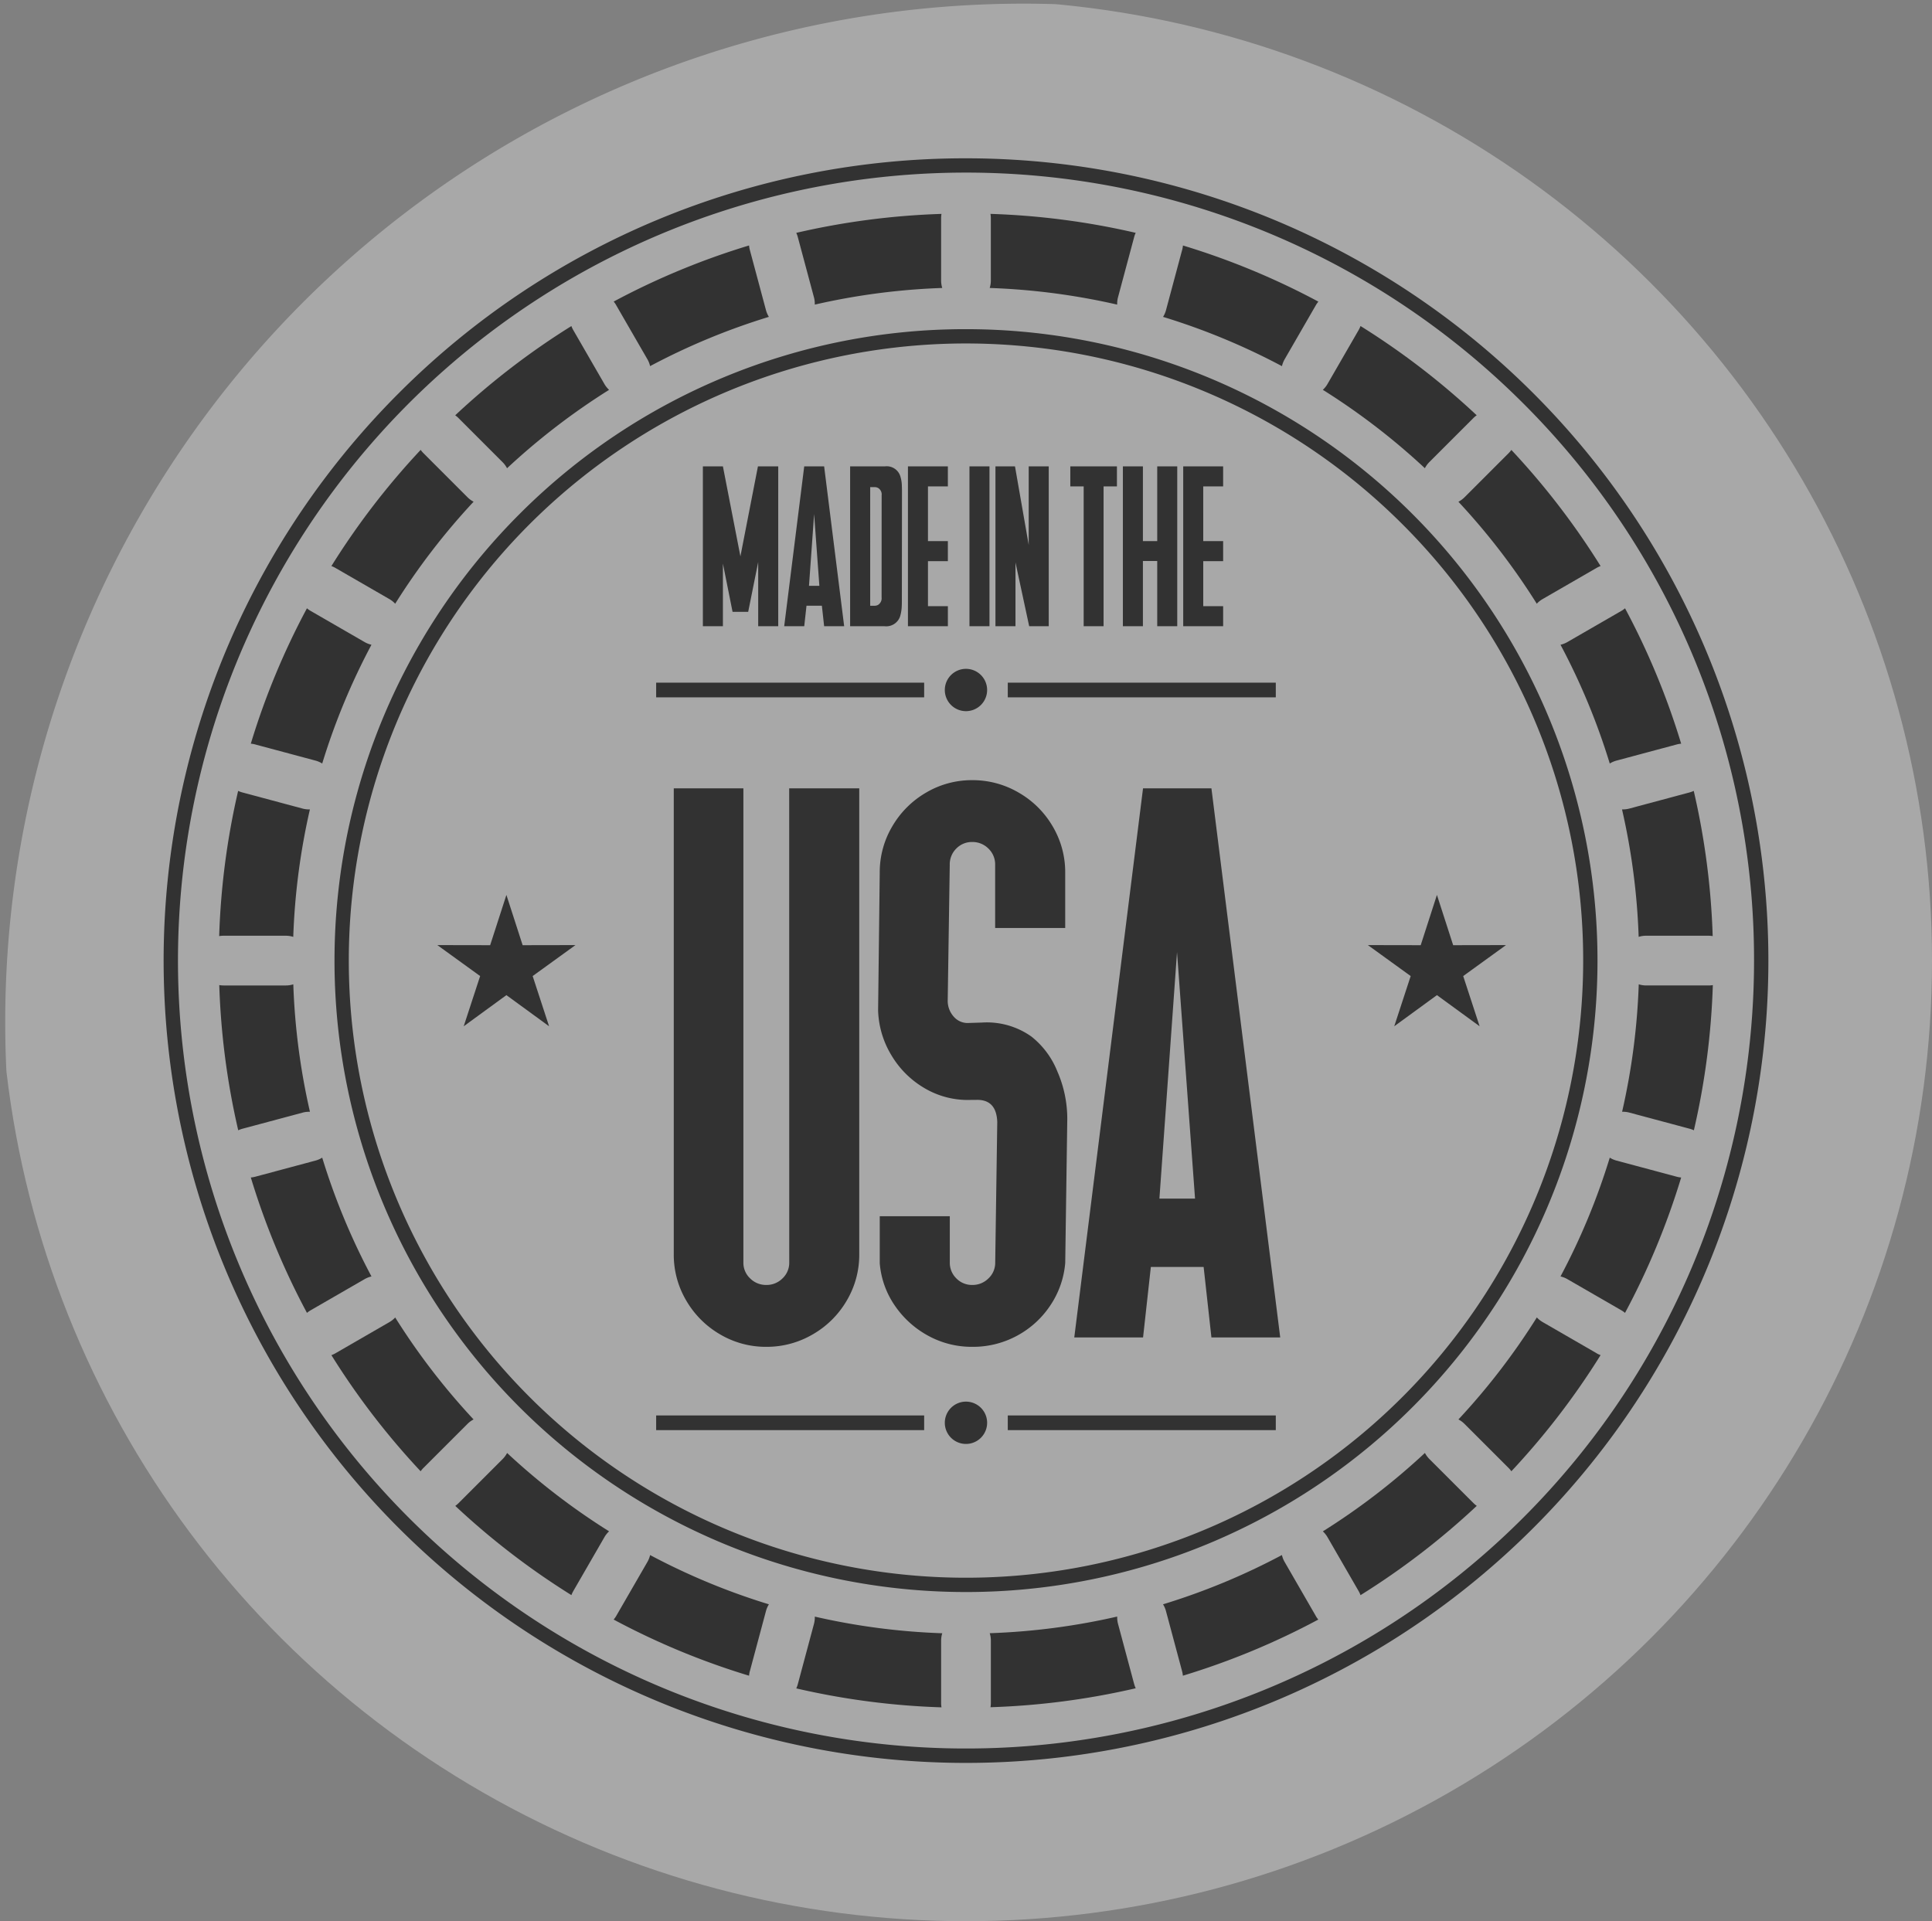 <svg xmlns="http://www.w3.org/2000/svg" xmlns:xlink="http://www.w3.org/1999/xlink" width="182" height="181" viewBox="0 0 182 181">
  <rect x="0" y="0" width="182" height="181" fill="#808080" stroke="none"/>
  <defs>
    <clipPath id="clip-path">
      <ellipse id="Ellipse_3" data-name="Ellipse 3" cx="91" cy="90.5" rx="91" ry="90.5" transform="translate(0.01 -0.038)" fill="rgba(255,255,255,0.32)" stroke="rgba(0,0,0,0)" stroke-width="18"/>
    </clipPath>
  </defs>
  <g id="badge_madeinusa" transform="translate(-1139 -1523)">
    <g id="Mask_Group_1" data-name="Mask Group 1" transform="translate(1138.99 1523.038)" clip-path="url(#clip-path)">
      <g id="Path_12" data-name="Path 12" transform="translate(0.501 0.307)" fill="rgba(255,255,255,0.32)">
        <path d="M95.927,0A95.927,95.927,0,1,1,0,95.927,95.927,95.927,0,0,1,95.927,0Z" stroke="none"/>
        <path d="M 95.927 18 C 52.958 18 18 52.958 18 95.927 C 18 138.896 52.958 173.854 95.927 173.854 C 138.896 173.854 173.854 138.896 173.854 95.927 C 173.854 52.958 138.896 18 95.927 18 M 95.927 -3.0517578125e-05 C 148.906 -3.0517578125e-05 191.854 42.948 191.854 95.927 C 191.854 148.906 148.906 191.854 95.927 191.854 C 42.948 191.854 -3.0517578125e-05 148.906 -3.0517578125e-05 95.927 C -3.0517578125e-05 42.948 42.948 -3.0517578125e-05 95.927 -3.0517578125e-05 Z" stroke="none" fill="rgba(0,0,0,0)"/>
      </g>
    </g>
    <g id="Group_33" data-name="Group 33" transform="translate(732.066 863.602)" opacity="0.7">
      <path id="Path_47" data-name="Path 47" d="M478.9,780.138l1.529,4.736,4.976-.009-4.032,2.917,1.547,4.73-4.021-2.933-4.021,2.933,1.547-4.73-4.032-2.917,4.976.009Z" transform="translate(-24.261 -36.428)" stroke="rgba(0,0,0,0)" stroke-width="1" fill-rule="evenodd"/>
      <path id="Path_48" data-name="Path 48" d="M602.863,780.138l1.529,4.736,4.977-.009-4.032,2.917,1.547,4.73-4.021-2.933-4.021,2.933,1.548-4.73-4.033-2.917,4.977.009Z" transform="translate(-60.566 -36.428)" stroke="rgba(0,0,0,0)" stroke-width="1" fill-rule="evenodd"/>
      <path id="Path_49" data-name="Path 49" d="M542.767,835.458a1.993,1.993,0,1,1-1.993,1.993A1.994,1.994,0,0,1,542.767,835.458Z" transform="translate(-44.836 -44.01)" stroke="rgba(0,0,0,0)" stroke-width="1" fill-rule="evenodd"/>
      <rect id="Rectangle_14" data-name="Rectangle 14" width="25.246" height="1.383" transform="translate(468.746 792.75)" stroke="rgba(0,0,0,0)" stroke-width="1"/>
      <rect id="Rectangle_15" data-name="Rectangle 15" width="25.247" height="1.383" transform="translate(501.87 792.75)" stroke="rgba(0,0,0,0)" stroke-width="1"/>
      <path id="Path_50" data-name="Path 50" d="M542.767,740.456a1.993,1.993,0,1,1-1.993,1.993A1.994,1.994,0,0,1,542.767,740.456Z" transform="translate(-44.836 -18.045)" stroke="rgba(0,0,0,0)" stroke-width="1" fill-rule="evenodd"/>
      <rect id="Rectangle_16" data-name="Rectangle 16" width="25.246" height="1.383" transform="translate(468.746 723.713)" stroke="rgba(0,0,0,0)" stroke-width="1"/>
      <rect id="Rectangle_17" data-name="Rectangle 17" width="25.247" height="1.383" transform="translate(501.87 723.713)" stroke="rgba(0,0,0,0)" stroke-width="1"/>
      <path id="Path_52" data-name="Path 52" d="M453.326,701.986l4.148,4.149a2.3,2.3,0,0,1,.416.569,63.8,63.8,0,0,1,9.612-7.386,2.344,2.344,0,0,1-.438-.547l-2.934-5.082a2.326,2.326,0,0,1-.178-.382,70.617,70.617,0,0,0-10.945,8.409,2.382,2.382,0,0,1,.318.268Zm-5.972,17.482a2.338,2.338,0,0,0-.547-.437l-5.081-2.934a2.31,2.31,0,0,0-.382-.178,70.629,70.629,0,0,1,8.41-10.947,2.317,2.317,0,0,0,.258.308l4.148,4.15a2.331,2.331,0,0,0,.579.426,63.764,63.764,0,0,0-7.386,9.612Zm-13.183,13.258,5.668,1.519a2.33,2.33,0,0,1,.639.277,62.994,62.994,0,0,1,4.64-11.19,2.345,2.345,0,0,1-.654-.258l-5.081-2.934a2.27,2.27,0,0,1-.343-.242,69.837,69.837,0,0,0-5.288,12.754,2.411,2.411,0,0,1,.419.073Zm-2.987,18.021h5.867a2.331,2.331,0,0,1,.7.107,63.457,63.457,0,0,1,1.568-12.01,2.333,2.333,0,0,1-.693-.079l-5.668-1.519a2.356,2.356,0,0,1-.4-.146,70.475,70.475,0,0,0-1.786,13.682,2.3,2.3,0,0,1,.407-.035Zm1.778,18.183,5.668-1.518a2.354,2.354,0,0,1,.693-.08,63.43,63.43,0,0,1-1.568-12.008,2.35,2.35,0,0,1-.7.107h-5.867a2.371,2.371,0,0,1-.407-.035,70.456,70.456,0,0,0,1.786,13.68,2.358,2.358,0,0,1,.4-.147Zm6.422,17.106,5.081-2.933a2.362,2.362,0,0,1,.654-.258,63.069,63.069,0,0,1-4.641-11.191,2.334,2.334,0,0,1-.638.277l-5.668,1.519a2.411,2.411,0,0,1-.419.072,69.871,69.871,0,0,0,5.289,12.755,2.417,2.417,0,0,1,.343-.242Zm10.629,14.851,4.148-4.148a2.347,2.347,0,0,1,.575-.422,63.649,63.649,0,0,1-7.382-9.606,2.334,2.334,0,0,1-.547.437l-5.081,2.935a2.307,2.307,0,0,1-.382.177A70.555,70.555,0,0,0,449.75,801.2a2.534,2.534,0,0,1,.263-.313Zm14.119,11.6a2.252,2.252,0,0,0-.178.381,70.611,70.611,0,0,1-10.941-8.406,2.378,2.378,0,0,0,.313-.263l4.148-4.148a2.364,2.364,0,0,0,.422-.575,63.591,63.591,0,0,0,9.607,7.382,2.342,2.342,0,0,0-.438.547l-2.934,5.082Zm16.63,7.554,1.519-5.668a2.335,2.335,0,0,1,.277-.638,63.066,63.066,0,0,1-11.191-4.641,2.359,2.359,0,0,1-.258.654l-2.934,5.081a2.385,2.385,0,0,1-.242.342,69.866,69.866,0,0,0,12.755,5.289,2.351,2.351,0,0,1,.072-.419Zm18.02,2.988v-5.868a2.357,2.357,0,0,1,.107-.7,63.326,63.326,0,0,1-12.008-1.568,2.356,2.356,0,0,1-.08.694l-1.519,5.668a2.317,2.317,0,0,1-.146.4,70.46,70.46,0,0,0,13.681,1.786,2.3,2.3,0,0,1-.035-.406Zm18.185-1.779-1.519-5.668a2.335,2.335,0,0,1-.079-.694,63.353,63.353,0,0,1-12.009,1.568,2.355,2.355,0,0,1,.107.7v5.868a2.3,2.3,0,0,1-.035.406,70.485,70.485,0,0,0,13.682-1.786,2.322,2.322,0,0,1-.146-.4Zm17.105-6.429-2.933-5.082a2.333,2.333,0,0,1-.253-.647,63.008,63.008,0,0,1-11.2,4.642,2.359,2.359,0,0,1,.277.639l1.519,5.668a2.477,2.477,0,0,1,.073.419,70,70,0,0,0,12.758-5.289,2.424,2.424,0,0,1-.245-.35Zm14.86-10.621-4.149-4.148a2.347,2.347,0,0,1-.426-.579,63.734,63.734,0,0,1-9.616,7.388,2.328,2.328,0,0,1,.442.554l2.934,5.082a2.392,2.392,0,0,1,.173.375,70.676,70.676,0,0,0,10.951-8.413,2.367,2.367,0,0,1-.309-.259Zm11.591-14.119a2.274,2.274,0,0,0,.382.177A70.634,70.634,0,0,1,552.5,801.2a2.425,2.425,0,0,0-.268-.318l-4.149-4.148a2.333,2.333,0,0,0-.569-.417,63.664,63.664,0,0,0,7.386-9.611,2.335,2.335,0,0,0,.547.437l5.082,2.935Zm7.554-16.631-5.668-1.519a2.359,2.359,0,0,1-.639-.277,62.978,62.978,0,0,1-4.641,11.191,2.358,2.358,0,0,1,.655.258l5.081,2.933a2.489,2.489,0,0,1,.342.242,69.875,69.875,0,0,0,5.289-12.755,2.41,2.41,0,0,1-.419-.072Zm2.988-18.02H565.2a2.351,2.351,0,0,1-.7-.107,63.424,63.424,0,0,1-1.568,12.008,2.36,2.36,0,0,1,.694.08l5.667,1.518a2.362,2.362,0,0,1,.4.147,70.456,70.456,0,0,0,1.786-13.679,2.424,2.424,0,0,1-.406.034Zm-1.78-18.185-5.667,1.519a2.339,2.339,0,0,1-.694.079,63.457,63.457,0,0,1,1.568,12.01,2.332,2.332,0,0,1,.7-.107h5.868a2.344,2.344,0,0,1,.406.035,70.462,70.462,0,0,0-1.786-13.681,2.361,2.361,0,0,1-.4.146Zm-6.42-17.105-5.081,2.934a2.341,2.341,0,0,1-.655.258,62.974,62.974,0,0,1,4.641,11.191,2.307,2.307,0,0,1,.639-.278l5.668-1.519a2.41,2.41,0,0,1,.419-.073,69.871,69.871,0,0,0-5.288-12.754,2.333,2.333,0,0,1-.342.242Zm-10.629-14.851-4.149,4.15a2.361,2.361,0,0,1-.575.421,63.657,63.657,0,0,1,7.382,9.607,2.339,2.339,0,0,1,.547-.437l5.082-2.934a2.347,2.347,0,0,1,.382-.178,70.587,70.587,0,0,0-8.406-10.941,2.319,2.319,0,0,1-.262.312Zm-14.12-11.61a2.369,2.369,0,0,0,.173-.375,70.7,70.7,0,0,1,10.945,8.409,2.319,2.319,0,0,0-.312.262l-4.15,4.149a2.376,2.376,0,0,0-.421.575,63.709,63.709,0,0,0-9.611-7.384,2.327,2.327,0,0,0,.442-.554l2.934-5.082Zm-16.63-7.544-1.519,5.668a2.345,2.345,0,0,1-.278.64,63.087,63.087,0,0,1,11.2,4.642,2.333,2.333,0,0,1,.253-.647l2.933-5.082a2.427,2.427,0,0,1,.245-.35,70,70,0,0,0-12.758-5.289,2.481,2.481,0,0,1-.073.418Zm-18.021-2.988v5.867a2.36,2.36,0,0,1-.107.705,63.456,63.456,0,0,1,12.009,1.568,2.341,2.341,0,0,1,.079-.694l1.519-5.668a2.334,2.334,0,0,1,.146-.4,70.475,70.475,0,0,0-13.681-1.786,2.427,2.427,0,0,1,.034.406Zm-18.184,1.778,1.519,5.668a2.363,2.363,0,0,1,.08.694,63.436,63.436,0,0,1,12.008-1.568,2.362,2.362,0,0,1-.107-.705v-5.867a2.415,2.415,0,0,1,.034-.406,70.438,70.438,0,0,0-13.68,1.786,2.329,2.329,0,0,1,.146.4Zm-17.107,6.421,2.934,5.081a2.355,2.355,0,0,1,.258.655,63.042,63.042,0,0,1,11.191-4.641,2.338,2.338,0,0,1-.277-.639l-1.519-5.668a2.351,2.351,0,0,1-.072-.419A69.866,69.866,0,0,0,467.935,691,2.382,2.382,0,0,1,468.177,691.347Z" transform="translate(-3.191 -3.191)" stroke="rgba(0,0,0,0)" stroke-width="1" fill-rule="evenodd"/>
      <path id="Path_53" data-name="Path 53" d="M497.933,674.313a75.586,75.586,0,1,1-53.446,22.139,75.351,75.351,0,0,1,53.446-22.139ZM550.426,697.4A74.235,74.235,0,1,0,572.17,749.9,74.006,74.006,0,0,0,550.426,697.4Z" stroke="rgba(0,0,0,0)" stroke-width="1" fill-rule="evenodd"/>
      <path id="Path_54" data-name="Path 54" d="M507.74,700.216a59.489,59.489,0,1,1-42.064,17.424,59.308,59.308,0,0,1,42.064-17.424Zm41.112,18.377a58.141,58.141,0,1,0,17.029,41.112A57.962,57.962,0,0,0,548.852,718.593Z" transform="translate(-9.807 -9.807)" stroke="rgba(0,0,0,0)" stroke-width="1" fill-rule="evenodd"/>
      <path id="Path_3463" data-name="Path 3463" d="M-17.688-15.06H-19.6l-1.651,8.479L-22.9-15.06h-1.887V0H-22.9V-5.9l.91,4.548h1.471l.943-4.694V0h1.887Zm3.875,11.253h-.977l.483-6.761Zm.236,1.875L-13.364,0h1.887l-1.887-15.06H-15.24L-17.126,0h1.887l.213-1.932Zm5.626-.775a.73.73,0,0,1-.337.7.683.683,0,0,1-.337.079h-.4V-13.106h.449a.775.775,0,0,1,.292.079.715.715,0,0,1,.337.7Zm1.92-9.917q0-.4-.011-.55a3.16,3.16,0,0,0-.146-.955,1.341,1.341,0,0,0-1.437-.932h-3.291V0h3.234A1.377,1.377,0,0,0-6.21-.921a3.771,3.771,0,0,0,.157-.955q.011-.146.011-.539Zm2.448-.55h1.875V-15.06H-5.469V0h3.762V-1.887H-3.583V-6.132h1.875V-8.019H-3.583ZM2.212-15.06V0H.326V-15.06Zm5.582,0H5.907v7.4l-1.292-7.4H2.774V0H4.661V-6.008L5.952,0H7.794Zm6.424,1.887V-15.06H9.827v1.887h1.258V0H12.96V-13.173ZM19.9-15.06H18.014v7.042H16.666V-15.06H14.779V0h1.887V-6.143h1.348V0H19.9Zm2.448,1.887h1.875V-15.06H20.462V0h3.762V-1.887H22.349V-6.132h1.875V-8.019H22.349Z" transform="translate(497.934 718.395)"/>
      <path id="Path_3462" data-name="Path 3462" d="M-18.651-7.059a2.016,2.016,0,0,1-.636,1.5,2.112,2.112,0,0,1-1.524.617,2.112,2.112,0,0,1-1.524-.617,2.016,2.016,0,0,1-.636-1.5V-51.728h-6.558v43.9a8.464,8.464,0,0,0,1.177,4.359A8.781,8.781,0,0,0-25.17-.289,8.464,8.464,0,0,0-20.811.887,8.567,8.567,0,0,0-16.433-.289a8.736,8.736,0,0,0,3.2-3.182,8.464,8.464,0,0,0,1.177-4.359v-43.9h-6.6ZM-1.408-52.5a8.464,8.464,0,0,0-4.359,1.177,8.781,8.781,0,0,0-3.182,3.182,8.464,8.464,0,0,0-1.177,4.359l-.154,13a8.654,8.654,0,0,0,1.254,4.2,8.771,8.771,0,0,0,3.163,3.125,8.01,8.01,0,0,0,4.378,1.08h.424Q.868-22.45.945-20.29L.752-7.059a2.016,2.016,0,0,1-.636,1.5,2.112,2.112,0,0,1-1.524.617,2.047,2.047,0,0,1-1.5-.617,2.047,2.047,0,0,1-.617-1.5v-4.359h-6.6v4.436A8.186,8.186,0,0,0-8.7-2.99,8.993,8.993,0,0,0-5.555-.154,8.521,8.521,0,0,0-1.408.887,8.708,8.708,0,0,0,2.8-.154,8.711,8.711,0,0,0,5.94-3.009,8.411,8.411,0,0,0,7.348-7.021v-.039l.193-13.5A11.142,11.142,0,0,0,6.6-25.073a7.923,7.923,0,0,0-2.449-3.279A7.243,7.243,0,0,0-.482-29.664l-1.234.039a1.73,1.73,0,0,1-1.408-.559,2.241,2.241,0,0,1-.6-1.485l.193-12.845a2.093,2.093,0,0,1,.617-1.543,2.047,2.047,0,0,1,1.5-.617,2.112,2.112,0,0,1,1.524.617,2.061,2.061,0,0,1,.636,1.543v5.94h6.6v-5.208a8.464,8.464,0,0,0-1.177-4.359,8.736,8.736,0,0,0-3.2-3.182A8.567,8.567,0,0,0-1.408-52.5ZM19.576-13.077H16.22L17.879-36.3Zm.81,6.442L21.119,0H27.6l-6.48-51.728H14.677L8.2,0h6.48l.733-6.635Z" transform="translate(499.934 785.398)"/>
    </g>
  </g>
</svg>
